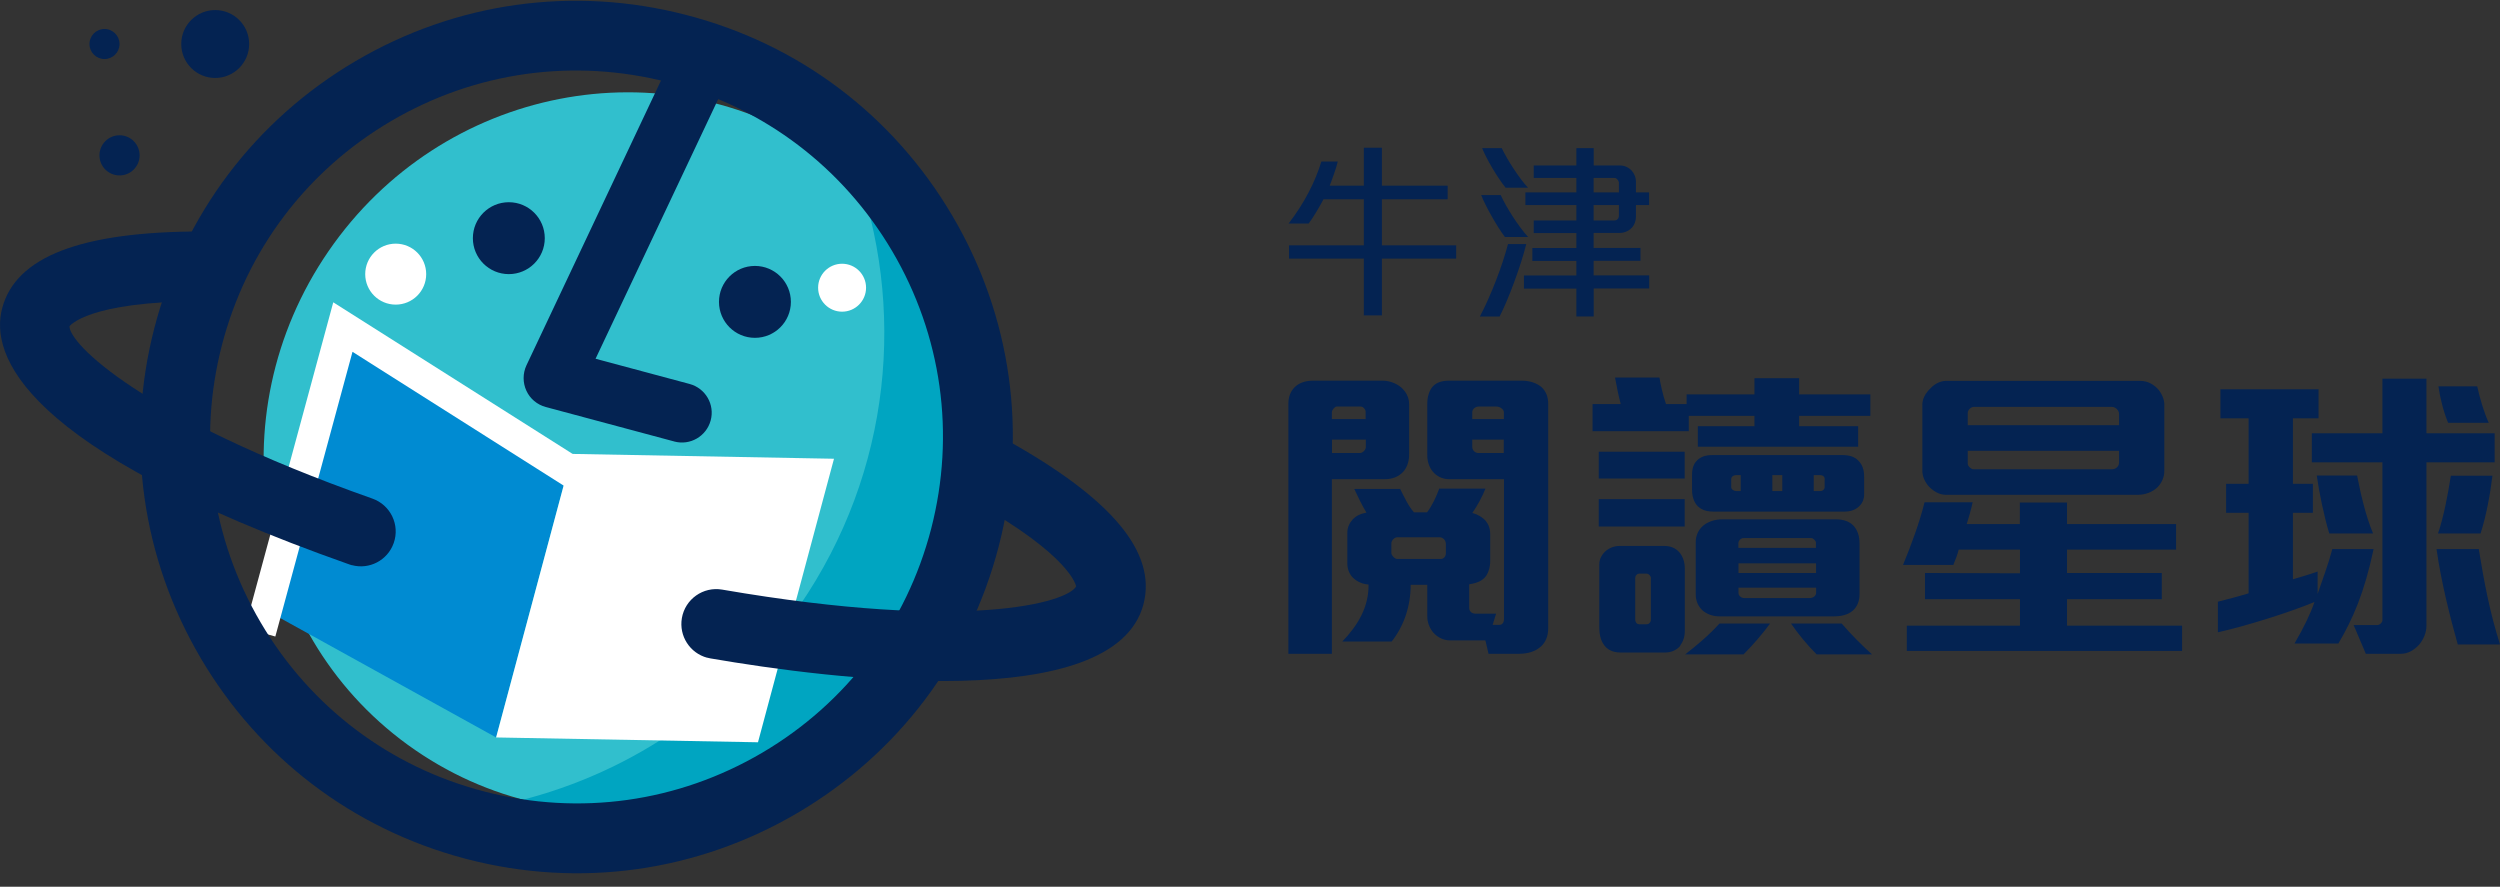 <svg width="437" height="155" viewBox="0 0 437 155" fill="none" xmlns="http://www.w3.org/2000/svg">
<rect x="0" y="0" width="437" height="155" fill="#333333" stroke="none"/>
<g clip-path="url(#clip0_17108_966)">
<path d="M241.556 45.205V55.134H238.397V45.205H225.321V42.879H238.397V34.837H231.345C230.739 36.009 229.527 38.061 228.755 39.069H225.248C228.076 35.405 229.894 31.741 230.978 28.242H233.843C233.567 29.415 232.869 31.338 232.428 32.456H238.397V25.824H241.556V32.456H253.053V34.837H241.556V42.879H254.54V45.205H241.556Z" fill="#042352"/>
<path d="M262.144 55.335H258.673C260.528 51.872 262.658 46.358 263.595 42.658H266.79C265.872 46.395 263.687 52.312 262.126 55.335H262.144ZM263.062 41.431C261.685 39.617 259.646 36.008 258.912 34.103H262.328C263.209 36.082 265.431 39.617 267.121 41.431H263.081H263.062ZM263.191 32.821C261.74 31.044 259.811 27.747 259.077 25.896H262.511C263.429 27.857 265.578 31.209 267.103 32.821H263.191ZM278.581 50.444V55.316H275.551V50.444H266.386V48.154H275.551V45.607H267.856V43.354H275.551V40.735H268.094V38.536H275.551V35.843H266.643V33.627H275.551V31.099H268.094V28.919H275.551V25.896H278.581V28.919H283.136C283.944 28.919 284.66 29.249 285.192 29.798C285.67 30.311 285.964 31.007 285.964 31.777V33.627H288.259V35.843H285.964V37.859C285.964 38.628 285.688 39.342 285.248 39.8C284.733 40.368 283.962 40.716 283.08 40.716H278.563V43.336H286.753V45.589H278.563V48.135H288.278V50.425H278.563L278.581 50.444ZM282.989 31.978C282.989 31.575 282.585 31.099 282.181 31.099H278.563V33.627H282.989V31.978ZM282.989 35.843H278.563V38.536H282.181C282.658 38.536 282.989 38.207 282.989 37.62V35.843Z" fill="#042352"/>
<path d="M245.229 82.517C244.457 83.341 243.374 83.763 242.052 83.763H232.814V114.281H225.21V70.518C225.21 69.364 225.596 68.448 226.202 67.789C226.974 66.964 228.112 66.543 229.49 66.543H241.721C242.86 66.543 244.017 66.983 244.898 67.697C245.725 68.412 246.312 69.437 246.312 70.591V79.476C246.312 80.722 245.927 81.766 245.229 82.535V82.517ZM238.727 72.057C238.727 71.617 238.342 71.068 237.846 71.068H233.64C233.31 71.068 232.814 71.672 232.814 72.057V73.248H238.709V72.057H238.727ZM238.727 76.838H232.832V79.183H237.754C238.195 79.183 238.746 78.633 238.746 78.139V76.838H238.727ZM269.324 113.036C268.332 113.915 266.973 114.281 265.559 114.281H260.196L259.646 111.937H253.42C252.281 111.937 251.289 111.387 250.573 110.618C249.912 109.848 249.489 108.822 249.489 107.778V102.228H246.588C246.588 105.873 245.449 109.372 243.264 112.138H234.632C237.313 109.354 239.278 106.148 239.223 102.173C238.176 102.118 237.258 101.678 236.542 101.037C235.881 100.378 235.513 99.516 235.513 98.472V93.142C235.513 92.152 235.899 91.401 236.45 90.797C237.056 90.137 237.919 89.771 238.856 89.606C238.029 88.251 237.387 86.877 236.726 85.466H244.751C245.467 86.877 246.11 88.361 247.157 89.551H249.453C250.389 88.305 251.032 86.877 251.583 85.411H259.664C259.058 86.877 258.305 88.305 257.368 89.661C258.36 89.936 259.168 90.43 259.719 91.072C260.215 91.676 260.49 92.427 260.49 93.416V97.996C260.49 99.132 260.215 100.011 259.774 100.671C259.168 101.495 258.25 101.916 256.817 102.136V106.276C256.817 106.881 257.313 107.265 257.864 107.265H261.519L260.913 109.225H262.125C262.621 109.225 262.896 108.731 262.896 108.291V83.763H253.328C252.079 83.763 251.087 83.213 250.426 82.407C249.82 81.656 249.489 80.667 249.489 79.623V70.573C249.489 69.437 249.765 68.503 250.261 67.789C250.867 66.964 251.84 66.543 253.273 66.543H266.055C267.359 66.543 268.571 66.928 269.434 67.642C270.206 68.356 270.628 69.327 270.628 70.591V109.83C270.628 111.24 270.132 112.34 269.324 113.036ZM252.722 94.992C252.722 94.442 252.226 93.911 251.638 93.911H244.255C243.759 93.911 243.209 94.461 243.209 94.992V96.677C243.209 97.062 243.815 97.703 244.2 97.703H251.859C252.41 97.703 252.74 97.208 252.74 96.677V94.992H252.722ZM262.878 72.057C262.878 71.507 262.107 71.068 261.629 71.068H258.452C257.901 71.068 257.35 71.507 257.35 72.057V73.248H262.878V72.057ZM262.878 76.838H257.35V78.139C257.35 78.688 257.846 79.183 258.378 79.183H262.859V76.838H262.878Z" fill="#042352"/>
<path d="M314.485 72.699V74.494H324.806V78.084H296.781V74.494H306.679V72.699H295.201V75.373H278.378V70.629H283.3C282.915 69.163 282.584 67.533 282.309 65.994H290.077C290.242 67.13 290.683 69.09 291.216 70.629H294.815V68.943H306.679V66.104H314.485V68.943H326.936V72.699H314.485ZM279.462 83.653V78.964H294.485V83.653H279.462ZM279.462 92.043V87.244H294.485V92.043H279.462ZM293.732 112.872C293.126 113.586 292.208 114.062 291.051 114.062H283.282C281.868 114.062 280.876 113.513 280.325 112.652C279.774 111.882 279.554 110.802 279.554 109.647V98.638C279.554 97.759 279.995 96.953 280.582 96.403C281.243 95.799 282.162 95.432 283.043 95.432H290.959C292.042 95.432 292.869 95.817 293.475 96.458C294.136 97.172 294.503 98.198 294.503 99.352V110.362C294.503 111.351 294.173 112.212 293.677 112.872H293.732ZM288.59 101.093C288.59 100.708 288.204 100.268 287.818 100.268H286.606C286.165 100.268 285.835 100.598 285.835 101.093V108.292C285.835 108.732 286.11 109.116 286.496 109.116H287.855C288.241 109.116 288.571 108.787 288.571 108.292V101.093H288.59ZM304.769 114.392H294.558C296.579 112.817 298.764 111.003 300.564 108.988H309.416C308.057 110.838 306.459 112.688 304.769 114.392ZM325.082 88.398C324.475 89.057 323.557 89.424 322.51 89.424H299.444C298.084 89.424 297.148 88.984 296.542 88.233C296.046 87.573 295.77 86.713 295.77 85.613V82.994C295.77 81.895 296.046 81.089 296.597 80.539C297.203 79.88 298.066 79.55 299.278 79.55H322.125C323.318 79.55 324.255 79.88 324.861 80.539C325.522 81.199 325.853 82.115 325.853 83.324V86.383C325.853 87.207 325.577 87.903 325.082 88.398ZM323.833 106.771C323.006 107.486 321.813 107.742 320.509 107.742H300.564C299.315 107.742 298.213 107.303 297.442 106.552C296.781 105.837 296.413 104.976 296.413 103.877V94.773C296.413 93.582 296.909 92.593 297.662 91.933C298.544 91.164 299.792 90.779 301.06 90.779H320.949C322.253 90.779 323.245 91.164 323.906 91.805C324.678 92.575 325.045 93.655 325.045 94.974V103.914C325.045 105.214 324.549 106.149 323.851 106.753L323.833 106.771ZM304.274 83.049H303.447C303.061 83.049 302.621 83.324 302.621 83.708V85.174C302.621 85.558 303.117 85.833 303.447 85.833H304.274V83.049ZM317.442 94.883C317.442 94.553 316.946 94.058 316.615 94.058H304.751C304.31 94.058 303.87 94.498 303.87 94.938V95.762H317.423V94.883H317.442ZM317.442 98.473H303.888V100.158H317.442V98.473ZM317.442 102.723H303.888V103.657C303.888 104.152 304.384 104.537 304.88 104.537H316.358C316.854 104.537 317.46 104.207 317.46 103.602V102.723H317.442ZM311.546 83.049H309.802V85.833H311.546V83.049ZM317.552 114.392C315.917 112.762 314.209 110.692 313.071 108.988H321.923C323.557 110.893 325.412 112.743 327.23 114.392H317.552ZM318.966 83.763C318.966 83.269 318.58 83.049 318.139 83.049H317.038V85.833H318.176C318.617 85.833 318.948 85.558 318.948 85.119V83.763H318.966Z" fill="#042352"/>
<path d="M333.309 113.787V109.372H353.088V104.738H336.486V100.158L353.088 100.213V96.073H342.381C342.216 96.787 341.775 97.978 341.444 98.748H332.647C334.117 95.212 335.604 91.109 336.412 87.793H344.824C344.548 89.039 344.107 90.632 343.777 91.603H353.07V87.848H361.316V91.603H380.379V96.073H361.316V100.158H377.881V104.738H361.316V109.372H381.426V113.787H333.29H333.309ZM377.018 85.283C376.192 85.998 375.053 86.492 373.694 86.492H340.085C339.094 86.492 338.065 85.943 337.239 85.119C336.523 84.368 336.027 83.323 336.027 82.334V70.72C336.027 69.639 336.633 68.65 337.441 67.881C338.212 67.056 339.241 66.58 340.122 66.58H374.116C375.476 66.58 376.522 67.24 377.294 68.1C377.955 68.925 378.322 69.896 378.322 70.665V82.334C378.322 83.47 377.826 84.514 377.018 85.283ZM370.407 72.259C370.407 71.819 369.856 71.123 369.158 71.123H345.062C344.456 71.123 343.961 71.728 343.961 72.149V74.329H370.407V72.259ZM370.407 78.799H343.961V81.088C343.961 81.473 344.567 82.023 344.897 82.023H369.213C369.874 82.023 370.407 81.473 370.407 80.924V78.799Z" fill="#042352"/>
<path d="M408.736 112.487H401.077C402.712 109.702 403.979 107.028 404.567 105.232C400.361 106.973 392.868 109.372 387.689 110.526V105.177C388.993 104.848 391.674 104.152 393.052 103.712V89.643H389.121V84.569H393.052V73.12H388.13V68.046H405.283V73.12H400.802V84.569H404.291V89.643H400.802V101.257C401.94 100.927 404.089 100.286 405.118 99.902V103.822C405.999 101.202 406.973 98.693 407.689 95.981H414.906C413.272 103.657 411.307 108.145 408.736 112.505V112.487ZM424.144 80.832V109.391C424.144 110.581 423.648 111.735 422.895 112.651C422.014 113.641 420.875 114.282 419.718 114.282H413.547L411.417 109.262H415.568C415.953 109.262 416.449 108.823 416.449 108.383V80.814H404.108V75.739H416.449V66.195H424.144V75.739H436.063V80.814H424.144V80.832ZM407.156 93.252C406.22 90.193 405.356 85.888 404.971 83.122H412.023C412.574 85.961 413.492 90.156 414.815 93.252H407.156ZM429.617 112.651C428.313 108.017 426.715 101.752 425.907 95.981H433.29C434.227 101.697 435.145 106.771 437 112.651H429.617ZM433.602 93.252H426.164C427.193 90.248 427.909 86.328 428.405 83.158H435.678C435.292 86.382 434.576 90.248 433.602 93.252ZM427.927 73.907C427.101 71.892 426.513 69.493 426.238 67.533H433.015C433.455 69.493 434.153 72.002 435.035 73.907H427.927Z" fill="#042352"/>
<path d="M159.421 114.049C179.223 85.258 172.445 46.215 144.281 26.844C116.117 7.473 77.233 15.109 57.43 43.9C37.628 72.691 44.406 111.735 72.57 131.106C100.734 150.477 139.619 142.84 159.421 114.049Z" fill="#31BFCD"/>
<path d="M159.051 114.075C143.063 137.322 114.708 147.025 88.87 140.409C108.827 135.889 127.204 124.128 139.719 105.935C155.909 82.394 158.518 53.542 149.256 28.66C173.073 50.326 177.814 86.804 159.051 114.075Z" fill="#00A5C1"/>
<path d="M69.17 53.248C72.113 53.248 74.499 50.862 74.499 47.919C74.499 44.976 72.113 42.59 69.17 42.59C66.226 42.59 63.84 44.976 63.84 47.919C63.84 50.862 66.226 53.248 69.17 53.248Z" fill="white"/>
<path d="M75.16 113.176C77.82 113.176 79.975 111.021 79.975 108.362C79.975 105.702 77.82 103.547 75.16 103.547C72.501 103.547 70.346 105.702 70.346 108.362C70.346 111.021 72.501 113.176 75.16 113.176Z" fill="#FFD700"/>
<path d="M147.197 54.481C149.511 54.481 151.387 52.605 151.387 50.291C151.387 47.977 149.511 46.102 147.197 46.102C144.883 46.102 143.007 47.977 143.007 50.291C143.007 52.605 144.883 54.481 147.197 54.481Z" fill="white"/>
<path d="M86.719 128.904L46.64 106.742L59.926 57.18L100.006 79.342L86.719 128.904Z" fill="#008BD2"/>
<path d="M86.719 128.906L132.496 129.751L145.782 80.189L100.006 79.344L86.719 128.906Z" fill="white"/>
<path d="M37.617 13.629C40.895 13.629 43.553 10.972 43.553 7.694C43.553 4.415 40.895 1.758 37.617 1.758C34.339 1.758 31.682 4.415 31.682 7.694C31.682 10.972 34.339 13.629 37.617 13.629Z" fill="#042352"/>
<path d="M20.895 30.665C22.833 30.665 24.405 29.093 24.405 27.154C24.405 25.216 22.833 23.645 20.895 23.645C18.956 23.645 17.385 25.216 17.385 27.154C17.385 29.093 18.956 30.665 20.895 30.665Z" fill="#042352"/>
<path d="M18.267 10.322C19.718 10.322 20.894 9.146 20.894 7.694C20.894 6.243 19.718 5.066 18.267 5.066C16.815 5.066 15.639 6.243 15.639 7.694C15.639 9.146 16.815 10.322 18.267 10.322Z" fill="#042352"/>
<path d="M48.129 111.262L42.818 109.81L58.254 52.842L104.031 81.84L101.091 86.508L61.617 61.497L48.129 111.262Z" fill="white"/>
<path d="M81.041 150.018C61.617 144.818 45.316 132.413 35.099 115.066C24.771 97.516 21.886 77.007 26.995 57.289C32.103 37.571 44.581 21.032 62.113 10.704C79.663 0.376 100.19 -2.509 119.889 2.6C139.681 7.69 156.147 20.168 166.475 37.718C176.802 55.268 179.688 75.776 174.579 95.494C169.47 115.213 156.992 131.752 139.442 142.08C121.893 152.407 101.384 155.293 81.666 150.184C81.445 150.129 81.243 150.074 81.023 150.018H81.041ZM117.372 14.545C117.188 14.49 117.023 14.453 116.839 14.398C100.281 10.116 83.044 12.523 68.306 21.197C53.568 29.871 43.093 43.764 38.793 60.321C34.511 76.879 36.918 94.116 45.592 108.854C54.266 123.593 68.159 134.104 84.716 138.367C101.274 142.649 118.511 140.242 133.249 131.568C147.988 122.894 158.462 109.001 162.763 92.444C167.044 75.886 164.637 58.649 155.963 43.911C147.381 29.338 133.69 18.918 117.372 14.545Z" fill="#042352"/>
<path d="M88.943 47.917C92.414 47.917 95.227 45.104 95.227 41.633C95.227 38.161 92.414 35.348 88.943 35.348C85.472 35.348 82.658 38.161 82.658 41.633C82.658 45.104 85.472 47.917 88.943 47.917Z" fill="#042352"/>
<path d="M131.963 59.054C135.434 59.054 138.247 56.24 138.247 52.769C138.247 49.298 135.434 46.484 131.963 46.484C128.492 46.484 125.678 49.298 125.678 52.769C125.678 56.24 128.492 59.054 131.963 59.054Z" fill="#042352"/>
<path d="M117.868 77.172L95.393 71.144C93.904 70.74 92.655 69.711 92.012 68.296C91.368 66.899 91.368 65.282 92.012 63.885L118.088 8.681C119.32 6.072 122.407 4.988 125.035 6.201C127.644 7.432 128.747 10.537 127.516 13.147L104.104 62.709L120.551 67.12C123.326 67.873 124.98 70.722 124.226 73.496C123.473 76.271 120.624 77.925 117.849 77.172H117.868Z" fill="#042352"/>
<path d="M123.62 114.973C120.606 114.164 118.658 111.187 119.191 108.045C119.761 104.718 122.922 102.495 126.23 103.064C169.415 110.507 186.689 105.251 188.104 102.495C188.104 102.495 187.351 97.221 170.003 87.555C167.063 85.919 165.997 82.207 167.632 79.266C169.268 76.326 172.98 75.279 175.92 76.896C194.371 87.169 202.218 96.559 199.884 105.6C194.83 125.061 145.231 118.721 124.153 115.083C123.969 115.046 123.785 115.009 123.602 114.954L123.62 114.973Z" fill="#042352"/>
<path d="M61.507 98.803C61.36 98.767 61.194 98.711 61.047 98.656C3.436 78.332 -1.71 61.921 0.367 53.927C2.719 44.867 14.168 40.457 35.375 40.457C38.756 40.457 41.476 43.177 41.476 46.558C41.476 49.94 38.738 52.659 35.375 52.659C15.289 52.659 12.183 56.996 12.146 57.033C12.073 59.973 24.422 72.8 65.09 87.152C68.269 88.273 69.942 91.747 68.821 94.926C67.755 97.958 64.539 99.612 61.507 98.785V98.803Z" fill="#042352"/>
</g>
<defs>
<clipPath id="clip0_17108_966">
<rect width="437" height="155" fill="white"/>
</clipPath>
</defs>
</svg>
